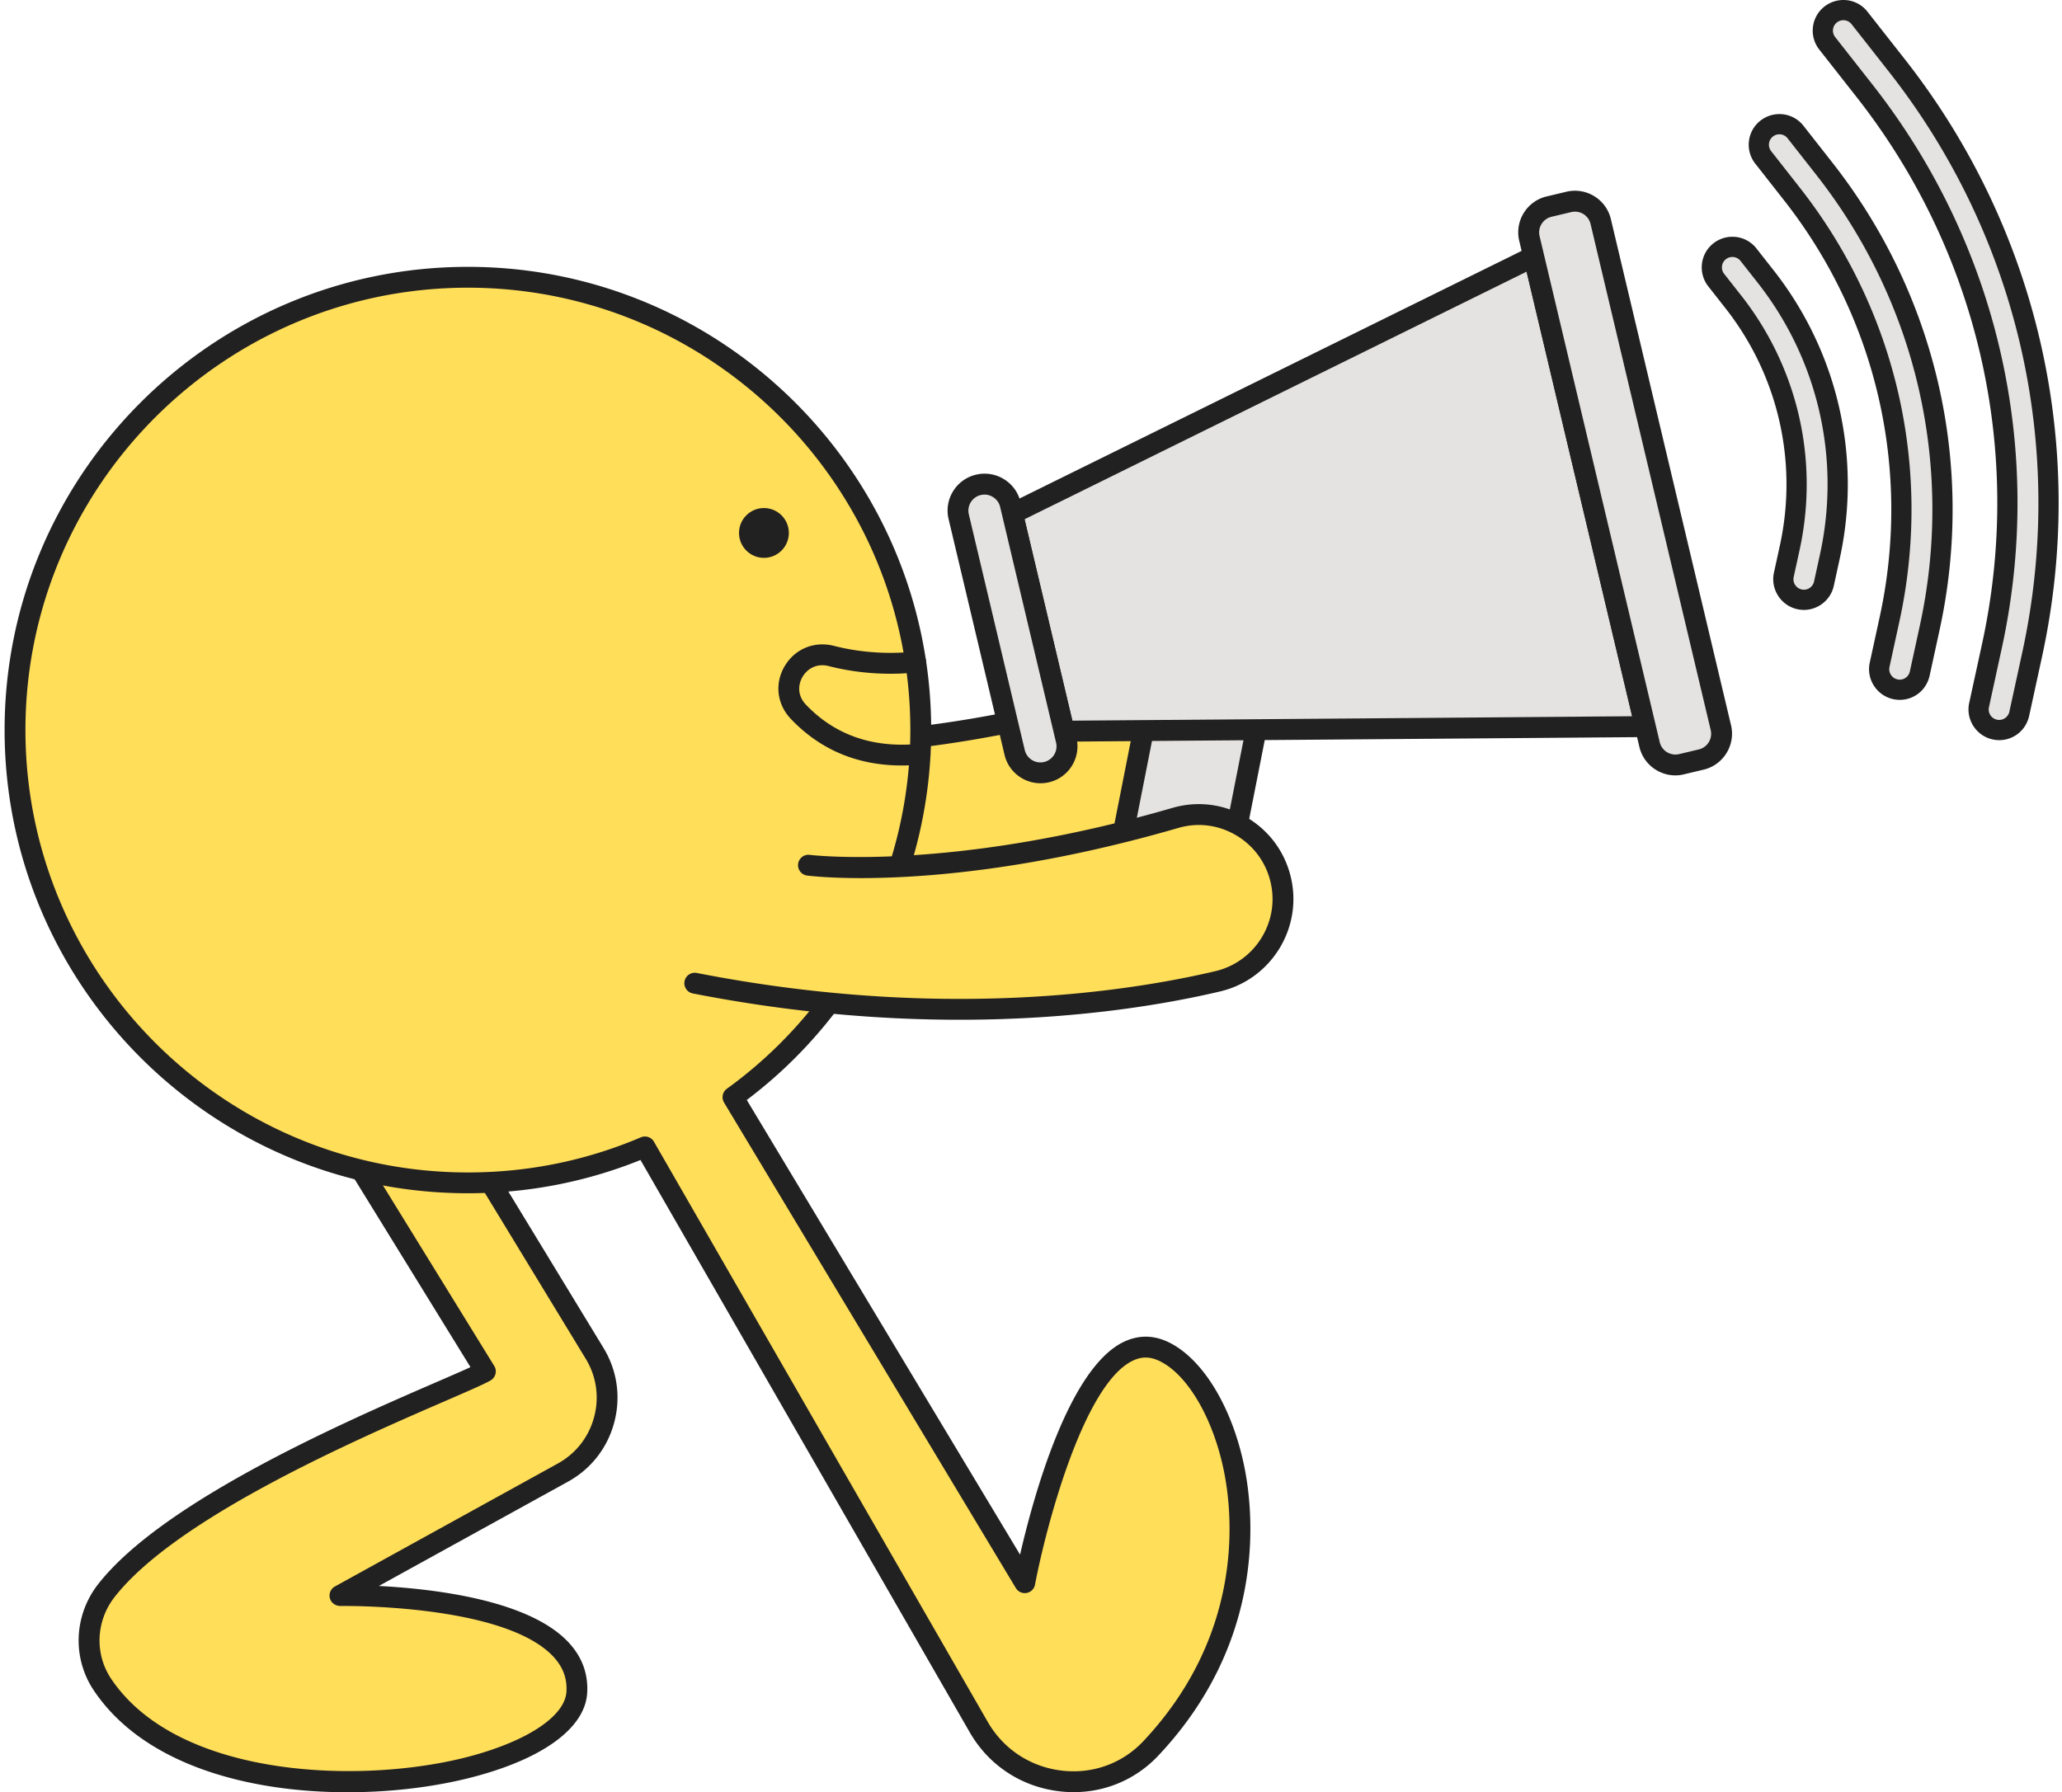 <svg viewBox="0 120.062 612 532.026" version="1.0" xmlns="http://www.w3.org/2000/svg"><path fill="#FFDE59" d="M224.414 340.27s41.831 5.43 108.864-14.031c13.768-3.991 28.063 4.455 31.312 18.425 3.125 13.475-5.275 26.903-18.734 30.074-29.393 6.9-84.127 14.465-155.181.541"/><path fill="#222121" d="M269.231 386.139c-23.143 0-49.798-2.058-79.161-7.812a3.1 3.1 0 0 1-2.444-3.635 3.1 3.1 0 0 1 3.635-2.444c71.983 14.093 127.304 5.724 153.882-.526 11.788-2.769 19.168-14.588 16.429-26.361-1.377-5.956-5.043-10.922-10.303-14.016-5.229-3.063-11.324-3.837-17.125-2.15-66.893 19.415-108.4 14.356-110.132 14.124a3.108 3.108 0 0 1-2.676-3.465 3.108 3.108 0 0 1 3.465-2.676c.418.046 42.079 5.09 107.611-13.939 7.457-2.166 15.254-1.191 21.983 2.754 6.745 3.96 11.448 10.334 13.212 17.961 3.496 15.083-5.941 30.229-21.055 33.787-16.183 3.819-42.854 8.398-77.321 8.398z"/><path fill="#E4E3E1" d="m375.263 324.336-13.908 70.529a7.87 7.87 0 0 1-9.236 6.204l-16.723-3.295a7.87 7.87 0 0 1-6.204-9.236l13.908-70.529a7.87 7.87 0 0 1 9.236-6.204l16.723 3.295c4.271.836 7.04 4.982 6.204 9.236z"/><path fill="#222121" d="M353.636 404.317a11.05 11.05 0 0 1-2.119-.201l-16.723-3.295c-5.925-1.176-9.808-6.946-8.632-12.871l13.908-70.544a10.944 10.944 0 0 1 4.641-6.993 10.894 10.894 0 0 1 8.23-1.655l16.723 3.295c2.877.572 5.353 2.212 6.977 4.657a10.967 10.967 0 0 1 1.655 8.23l-13.908 70.544c-1.021 5.213-5.616 8.833-10.752 8.833zm-2.831-89.572c-.944 0-1.856.278-2.645.804a4.79 4.79 0 0 0-2.027 3.048l-13.908 70.544a4.786 4.786 0 0 0 3.759 5.616l16.723 3.295c2.584.495 5.105-1.176 5.616-3.759l13.908-70.544a4.814 4.814 0 0 0-.712-3.589 4.787 4.787 0 0 0-3.048-2.027l-16.723-3.295a4.98 4.98 0 0 0-.943-.093z"/><path fill="#FFDE59" d="m125.9 438.661 50.572 83.137c7.503 12.345 3.218 28.45-9.421 35.411l-66.15 36.494s72.106-1.346 70.312 28.728c-1.655 27.568-110.039 43.518-140.763-2.274-5.739-8.539-5.183-19.817 1.145-27.924 23.685-30.322 103.109-59.746 112.468-65.052l-46.472-75.417 28.309-13.103z"/><path fill="#222121" d="M103.128 652.087c-29.146 0-60.365-7.998-75.278-30.213-6.451-9.622-5.941-22.308 1.284-31.559 19.446-24.891 74.334-48.685 100.726-60.117 3.96-1.717 7.395-3.202 9.777-4.301l-44.693-72.524a3.078 3.078 0 0 1-.325-2.522 3.115 3.115 0 0 1 1.671-1.918l28.31-13.088a3.095 3.095 0 0 1 3.945 1.207l50.572 83.137c4.069 6.699 5.198 14.557 3.187 22.122s-6.9 13.83-13.768 17.605l-56.095 30.94c16.012.82 44.121 4.053 56.048 16.476 4.192 4.363 6.126 9.499 5.786 15.269-.603 10.179-12.531 19.152-32.704 24.644-10.984 3.017-24.474 4.842-38.443 4.842zm-1.083-198.993 44.647 72.447c.449.712.572 1.578.356 2.398a3.117 3.117 0 0 1-1.47 1.918c-2.011 1.145-6.482 3.079-13.258 6.018-25.913 11.231-79.826 34.591-98.297 58.245-5.569 7.132-5.987 16.893-1.021 24.304 20.127 29.981 75.726 31.373 106.961 22.865 16.94-4.61 27.723-11.912 28.156-19.044.248-4.038-1.098-7.503-4.069-10.612-14.913-15.532-62.608-14.851-63.087-14.836-1.423-.031-2.676-.928-3.048-2.29a3.091 3.091 0 0 1 1.501-3.512l66.15-36.494c5.368-2.97 9.189-7.859 10.767-13.784 1.578-5.925.696-12.082-2.491-17.311l-49.133-80.785-22.664 10.473z"/><path fill="#FFDE59" d="M341.662 638.984c-14.697 15.671-40.485 12.345-51.191-6.265L191.416 460.52c-16.135 6.884-33.911 10.674-52.552 10.674-74.226 0-134.405-60.179-134.405-134.42 0-74.226 60.179-134.405 134.405-134.405 74.241 0 134.42 60.179 134.42 134.405 0 44.863-21.968 84.575-55.739 108.987l86.602 144.12s15.269-80.878 41.197-68.657c21.658 10.18 39.356 71.891-3.682 117.76z"/><path fill="#222121" d="M318.658 652.056c-1.377 0-2.769-.077-4.177-.247-11.309-1.315-21.024-7.704-26.686-17.559l-97.694-169.847c-16.244 6.544-33.462 9.87-51.222 9.87-75.835.015-137.514-61.664-137.514-137.499 0-75.819 61.68-137.499 137.499-137.499s137.514 61.68 137.514 137.499c0 43.053-20.405 83.895-54.733 109.807l81.11 134.977c3.821-16.646 14.171-54.687 30.368-62.964 4.44-2.259 8.988-2.32 13.536-.186 10.396 4.889 19.369 19.817 22.849 38.026 2.738 14.325 5.739 51.268-25.588 84.637-6.636 7.118-15.671 10.985-25.262 10.985zm-127.242-194.63c1.083 0 2.119.572 2.676 1.547l99.055 172.199c4.672 8.122 12.701 13.413 22.045 14.496 9.143 1.067 17.976-2.15 24.211-8.803 29.378-31.312 26.593-65.857 24.025-79.254-3.079-16.089-10.876-29.579-19.4-33.586-2.816-1.33-5.384-1.299-8.091.093-14.712 7.503-25.742 50.433-28.744 66.336a3.097 3.097 0 0 1-2.491 2.475 3.12 3.12 0 0 1-3.202-1.454l-86.6-144.12a3.088 3.088 0 0 1 .835-4.1c34.096-24.644 54.455-64.449 54.455-106.481 0-72.4-58.91-131.311-131.326-131.311-72.4 0-131.311 58.91-131.311 131.311 0 72.416 58.91 131.326 131.311 131.326 17.853 0 35.117-3.512 51.346-10.427.386-.17.804-.247 1.206-.247z"/><circle fill="#222121" cx="226.734" cy="278.266" r="7.395"/><path fill="#FFDE59" d="M239.961 376.919s41.831 5.43 108.864-14.031c13.768-3.991 28.063 4.455 31.312 18.425 3.125 13.475-5.275 26.903-18.734 30.074-29.393 6.9-84.127 14.465-155.181.541"/><path fill="#222121" d="M284.778 422.773c-23.143 0-49.798-2.058-79.161-7.812a3.1 3.1 0 0 1-2.444-3.635 3.1 3.1 0 0 1 3.635-2.444c71.983 14.093 127.304 5.724 153.882-.526 11.788-2.769 19.168-14.588 16.429-26.361-1.377-5.956-5.043-10.922-10.303-14.016-5.229-3.063-11.324-3.837-17.125-2.135-66.893 19.415-108.4 14.341-110.132 14.124a3.1 3.1 0 0 1-2.676-3.465c.217-1.702 1.779-2.908 3.465-2.676.418.046 42.079 5.09 107.611-13.939 7.457-2.166 15.269-1.191 21.983 2.754 6.745 3.96 11.448 10.334 13.212 17.961 3.496 15.083-5.941 30.229-21.055 33.771-16.183 3.82-42.853 8.399-77.321 8.399z"/><path fill="#E4E3E1" d="m455.213 196.212 33.122 139.541-172.492 1.361-15.331-64.588 154.701-76.314z"/><path fill="#222121" d="M315.842 340.208a3.11 3.11 0 0 1-3.017-2.382l-15.331-64.588a3.09 3.09 0 0 1 1.64-3.496l154.702-76.299a3.1 3.1 0 0 1 2.692-.031 3.1 3.1 0 0 1 1.686 2.088l33.122 139.541c.217.913 0 1.887-.572 2.63a3.132 3.132 0 0 1-2.413 1.191l-172.492 1.361c-.001-.015-.017-.015-.017-.015zm-11.757-66.011 14.186 59.792 166.15-1.315-31.327-131.976-149.009 73.499z"/><path fill="#E4E3E1" d="m299.877 269.835 16.599 69.956c1.006 4.223-1.609 8.478-5.832 9.468-4.223 1.006-8.478-1.609-9.468-5.832l-16.599-69.956c-1.006-4.223 1.609-8.478 5.832-9.468a7.864 7.864 0 0 1 9.468 5.832z"/><path fill="#222121" d="M308.803 352.569c-2.011 0-3.976-.557-5.739-1.64a10.89 10.89 0 0 1-4.92-6.807l-16.599-69.956a10.877 10.877 0 0 1 1.33-8.277 10.89 10.89 0 0 1 6.807-4.92c2.831-.679 5.816-.2 8.292 1.33a10.885 10.885 0 0 1 4.919 6.807l16.599 69.956c.679 2.831.2 5.816-1.33 8.292a10.886 10.886 0 0 1-6.807 4.919c-.85.203-1.701.296-2.552.296zm-16.584-85.689c-.371 0-.743.046-1.114.124a4.796 4.796 0 0 0-2.97 2.135 4.76 4.76 0 0 0-.588 3.605l16.599 69.956a4.796 4.796 0 0 0 2.135 2.97 4.76 4.76 0 0 0 3.605.588 4.796 4.796 0 0 0 2.97-2.135 4.76 4.76 0 0 0 .588-3.605l-16.599-69.956a4.726 4.726 0 0 0-2.135-2.955 4.628 4.628 0 0 0-2.491-.727z"/><path fill="#E4E3E1" d="m475.108 185.847 35.659 150.215c1.006 4.223-1.609 8.478-5.832 9.468l-5.848 1.392c-4.223 1.006-8.478-1.609-9.468-5.832L453.96 190.875c-1.006-4.223 1.609-8.478 5.832-9.468l5.848-1.392a7.865 7.865 0 0 1 9.468 5.832z"/><path fill="#222121" d="M497.23 350.233c-2.011 0-3.976-.557-5.739-1.64a10.89 10.89 0 0 1-4.92-6.807l-35.659-150.215a10.876 10.876 0 0 1 1.33-8.277 10.89 10.89 0 0 1 6.807-4.92l5.848-1.392c2.831-.679 5.816-.2 8.292 1.33a10.885 10.885 0 0 1 4.919 6.807l35.659 150.215c1.392 5.879-2.259 11.804-8.137 13.196l-5.848 1.392c-.85.218-1.701.311-2.552.311z"/><path fill="#E4E3E1" d="M467.466 182.892c-.371 0-.743.046-1.114.124l-5.848 1.392a4.796 4.796 0 0 0-2.97 2.135 4.76 4.76 0 0 0-.588 3.605l35.659 150.215a4.796 4.796 0 0 0 2.135 2.97 4.833 4.833 0 0 0 3.605.588l5.848-1.392a4.78 4.78 0 0 0 3.543-5.755l-35.659-150.215a4.796 4.796 0 0 0-2.135-2.97 4.828 4.828 0 0 0-2.476-.697z"/><path fill="#222121" d="M267.684 347.294c-13.15 0-24.226-4.641-32.967-13.83-4.131-4.347-4.858-10.473-1.856-15.609 3.048-5.183 8.803-7.565 14.681-6.064 12.778 3.28 23.638 1.686 23.747 1.671 1.686-.263 3.264.913 3.527 2.599.263 1.686-.913 3.264-2.599 3.527-.495.077-12.237 1.795-26.222-1.795-3.806-.975-6.528 1.006-7.812 3.202-1.253 2.15-1.655 5.43.99 8.215 8.601 9.05 19.91 12.979 33.601 11.665 1.717-.155 3.218 1.083 3.372 2.785a3.08 3.08 0 0 1-2.785 3.372 64.894 64.894 0 0 1-5.677.262zM593.346 339.773c-.778 0-1.423-.11-1.839-.194l-.118-.024c-4.873-1.075-7.986-5.918-6.942-10.797l3.826-17.578c12.457-57.128-1.104-116.271-37.208-162.268l-11.106-14.138a9.058 9.058 0 0 1-1.874-6.708 9.023 9.023 0 0 1 3.426-6.075 9.141 9.141 0 0 1 5.604-1.93 9.034 9.034 0 0 1 7.164 3.49l11.099 14.128c39.466 50.276 54.295 114.924 40.686 177.369l-3.821 17.557c-.949 4.234-4.604 7.168-8.897 7.168z"/><path fill="#E4E3E1" d="M593.346 333.773c-.217 0-.433-.031-.665-.077a3.106 3.106 0 0 1-2.367-3.682l3.821-17.559c12.84-58.879-1.145-119.847-38.351-167.248l-11.108-14.14c-1.052-1.346-.82-3.295.526-4.347s3.295-.82 4.347.526l11.108 14.14c38.351 48.855 52.769 111.695 39.542 172.384l-3.821 17.559a3.116 3.116 0 0 1-3.032 2.444z"/><path fill="#222121" d="M563.83 327.814c-.595 0-1.18-.062-1.84-.193l-.12-.025c-4.871-1.076-7.983-5.919-6.939-10.797l2.959-13.587c9.488-43.533-.848-88.603-28.358-123.653l-8.571-10.922a9.053 9.053 0 0 1-1.873-6.705 9.024 9.024 0 0 1 3.425-6.074 9.141 9.141 0 0 1 5.605-1.931 9.036 9.036 0 0 1 7.163 3.488l8.564 10.914c30.876 39.333 42.474 89.908 31.818 138.753l-2.954 13.565c-.936 4.228-4.585 7.167-8.879 7.167z"/><path fill="#E4E3E1" d="M563.829 321.814c-.217 0-.433-.031-.665-.077a3.106 3.106 0 0 1-2.367-3.682l2.955-13.567c9.87-45.281-.882-92.171-29.502-128.634l-8.57-10.922c-1.052-1.346-.82-3.295.526-4.347s3.295-.82 4.347.526l8.57 10.922c29.765 37.917 40.95 86.679 30.677 133.771l-2.955 13.567a3.082 3.082 0 0 1-3.016 2.443z"/><path fill="#222121" d="M535.395 301.113a9.242 9.242 0 0 1-1.839-.193l-.12-.025c-4.871-1.076-7.984-5.919-6.94-10.797l1.769-8.099c5.404-24.809-.482-50.487-16.153-70.447l-5.103-6.496c-3.1-3.965-2.401-9.693 1.547-12.78a9.15 9.15 0 0 1 5.607-1.932 9.034 9.034 0 0 1 7.164 3.49l5.095 6.486c19.041 24.247 26.19 55.43 19.616 85.555l-1.764 8.076c-.881 4.136-4.618 7.162-8.879 7.162z"/><path fill="#E4E3E1" d="M535.395 295.113c-.217 0-.433-.031-.665-.077a3.106 3.106 0 0 1-2.367-3.682l1.764-8.075c5.786-26.562-.51-54.053-17.296-75.433l-5.105-6.497c-1.052-1.346-.82-3.295.526-4.347s3.295-.82 4.347.526l5.105 6.497c17.93 22.834 24.659 52.212 18.471 80.569l-1.764 8.075a3.086 3.086 0 0 1-3.016 2.444z"/></svg>